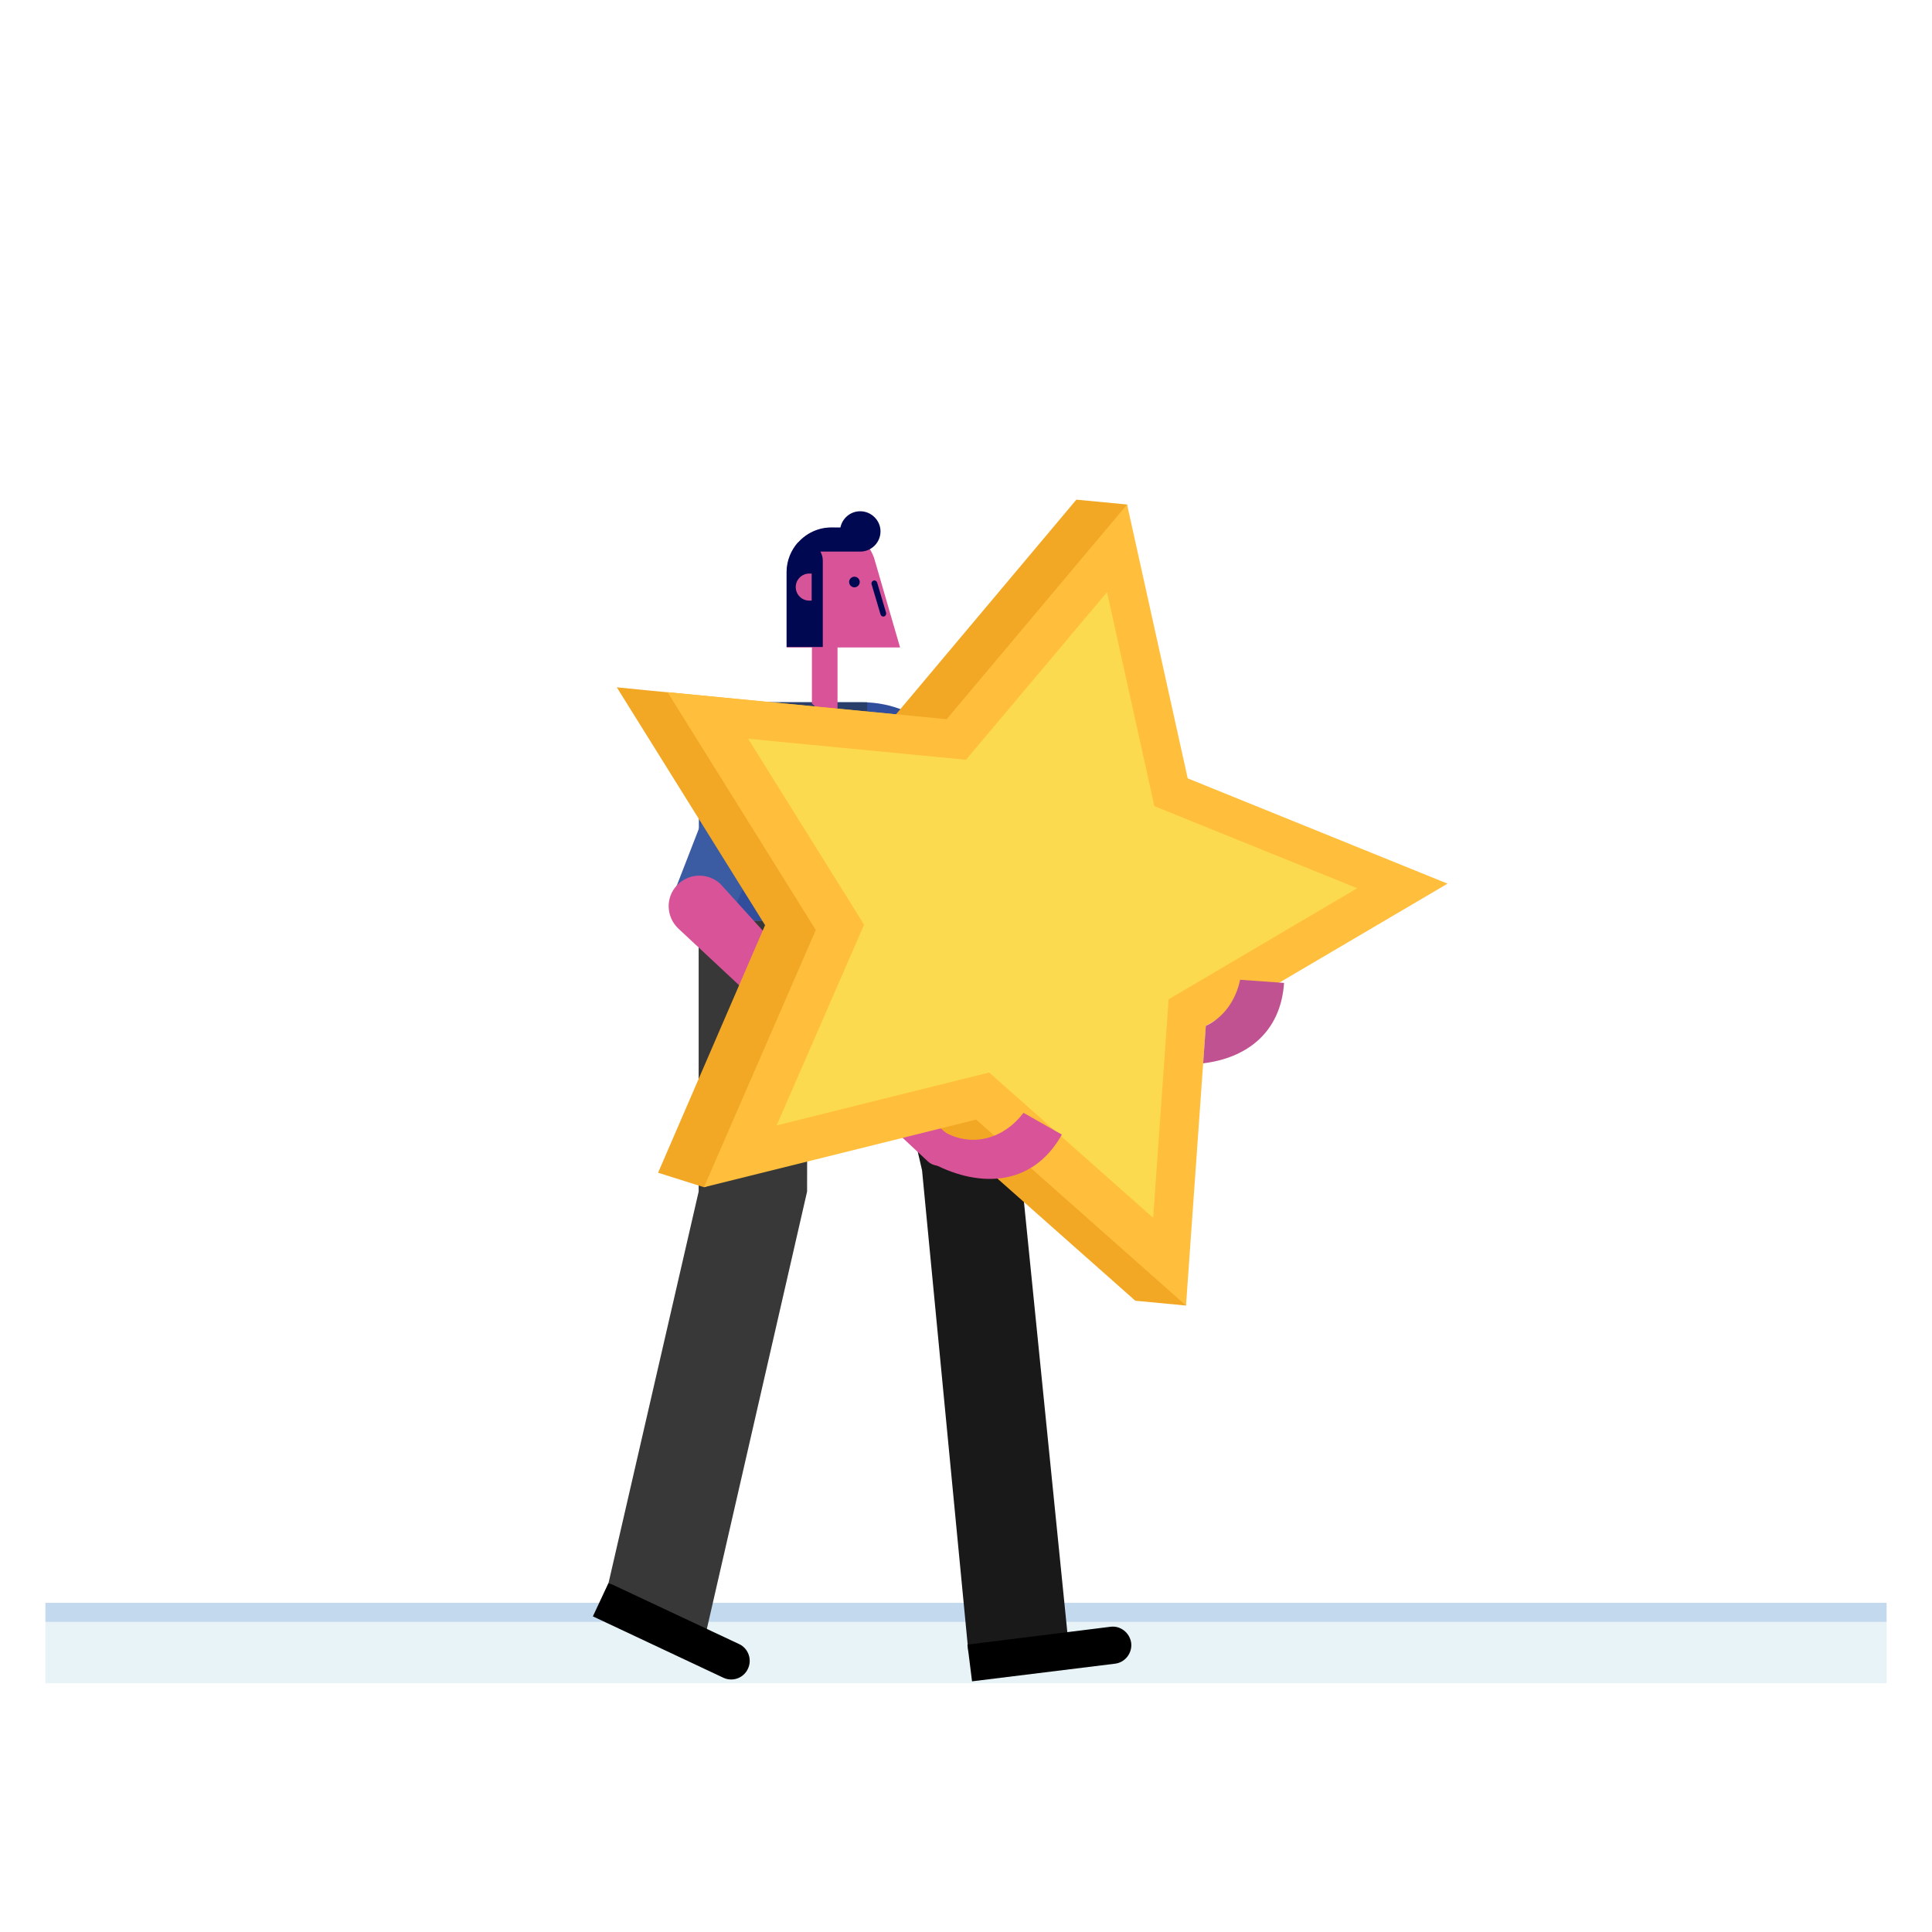 <?xml version="1.0" encoding="utf-8"?>
<!-- Generator: Adobe Illustrator 23.0.0, SVG Export Plug-In . SVG Version: 6.00 Build 0)  -->
<svg version="1.1" id="Capa_1" xmlns="http://www.w3.org/2000/svg" xmlns:xlink="http://www.w3.org/1999/xlink" x="0px" y="0px"
	 viewBox="0 0 800 800" enable-background="new 0 0 800 800" xml:space="preserve">
<g>
	<g>
		<rect x="18.8" y="671.6" fill="#E8F3F7" width="762.4" height="25.4"/>
		<rect x="18.8" y="663.7" fill="#C3D9ED" width="762.4" height="7.9"/>
	</g>
	<path fill="#304E9C" d="M357.1,290.8h-45.2l0,0c0,0-0.1,0-0.1,0c-12.4,0-22.4,10-22.4,22.4v68.2h112.9v-45.5
		C402.2,311,382,290.8,357.1,290.8z"/>
	<polygon fill="#293E68" points="315.4,290.8 359.1,309.7 359.1,290.8 	"/>
	<polygon fill="#383838" points="289.3,381.3 289.3,493.4 252,655.4 291.8,678.4 334.2,493.4 334.3,426.3 368.3,426.3 401.9,381.3 	
		"/>
	<polygon fill="#191919" points="368.3,426.3 381.8,484.6 401,684.2 442.8,684.2 421.9,476.9 401.9,381.3 	"/>
	<g>
		<path fill="#D85398" d="M361.9,230.9c-2.6-7.2-9.4-12.4-17.5-12.4c-10.3,0-18.6,8.3-18.6,18.6v31h10.4v23.2
			c0,0,10.6,10.2,10.6,9.9v-33.1h25.9L361.9,230.9z"/>
		<g>
			<path fill="#000851" d="M353.8,238.8c-1.2,0-2.2,1-2.2,2.2c0,1.2,1,2.2,2.2,2.2c1.2,0,2.2-1,2.2-2.2
				C356,239.8,355,238.8,353.8,238.8z"/>
			<path fill="#000851" d="M366.9,253.7l-3.7-12.5c-0.2-0.6-0.8-1-1.5-0.8c-0.6,0.2-1,0.9-0.8,1.5l3.7,12.5c0.2,0.5,0.6,0.9,1.1,0.9
				c0.1,0,0.2,0,0.3,0C366.8,255,367.1,254.3,366.9,253.7z"/>
		</g>
		<path fill="#000851" d="M356.2,211.7c-4.1,0-7.4,2.9-8.2,6.7h-3.7c-5.5,0-10.4,2.4-13.8,6.2h-0.1c-2.9,3.3-4.7,7.6-4.7,12.3v31h15
			l0-35.8c0-1.4-0.4-2.6-1-3.7h16.5c4.6,0,8.4-3.7,8.4-8.4C364.6,215.5,360.8,211.7,356.2,211.7z"/>
		<path fill="#D65498" d="M336.1,237.5h-1c-3.1,0-5.6,2.5-5.6,5.6c0,3.1,2.5,5.6,5.6,5.6h1V237.5z"/>
	</g>
	<path fill="#3B5BA3" d="M327,325.7c2.9-7.4-0.8-15.8-8.2-18.6c-7.4-2.9-15.8,0.8-18.6,8.2L279,369.9c-2.5,6.5,0.7,13.9,7.2,16.4
		c6.5,2.5,13.9-0.7,16.4-7.2c0-0.1,0-0.1,0.1-0.2C302.7,378.9,326.8,326.2,327,325.7z"/>
	<g>
		<path fill="#D85398" d="M280.3,366.6c-4.8,5.1-4.5,13.1,0.6,17.9l103.2,96.3l0,0c0,0,0.1,0.1,0.1,0.1c2.7,2.5,7,2.4,9.5-0.3
			s2.4-7-0.3-9.5c0,0-0.1-0.1-0.1-0.1l0.1-0.1c0,0-94.7-104.5-95.1-104.9C293.1,361.2,285.1,361.5,280.3,366.6z"/>
	</g>
	<path d="M306.1,680.8c0,0-54.1-25.4-54.1-25.4l-6.5,13.9c0,0,54,25.4,54,25.4c3.8,1.8,8.4,0.2,10.2-3.7
		C311.5,687.2,309.9,682.6,306.1,680.8z"/>
	<path d="M459.9,673.6c0,0-59.3,7.4-59.3,7.4l1.9,15.2c0,0,59.2-7.3,59.2-7.3c4.2-0.5,7.2-4.4,6.7-8.6
		C467.8,676.1,464,673.1,459.9,673.6z"/>
	<g>
		<polygon fill="#F2A825" points="445.7,206.9 466.7,208.9 470.8,320.3 578.4,363.9 478.3,422.8 491.1,540.6 470.1,538.6 
			383.2,461.6 291.5,491.6 272.5,485.6 316.8,383.1 255.4,284.6 269.5,286 371,295.8 		"/>
		<polygon fill="#FFBE3B" points="466.7,208.9 491.8,322.3 599.4,365.9 499.3,424.8 491.1,540.6 404.2,463.6 291.5,491.6 
			337.8,385.1 276.4,286.6 392,297.8 		"/>
		<polygon fill="#FCDA4F" points="458.4,245.2 478,333.8 562,367.8 483.9,413.8 477.5,504.3 409.6,444.1 321.6,466 357.8,382.9 
			309.8,305.9 400,314.6 		"/>
	</g>
	<path fill="#D85398" d="M384.4,480.6c-3.1-1.9-4.2-5.9-2.4-9.1c1.8-3.2,5.8-4.3,9.1-2.6l0.1-0.1c11.7,6.6,24.8,2.4,32.6-8l15.9,9
		c-12.5,22.3-35.6,22.1-55.2,11L384.4,480.6z"/>
	<path fill="#C15291" d="M513.5,405.7c-1.8,8.6-6.9,15.7-14.2,19.1l-1.1,15.5c17.6-2.1,32.1-12.4,33.5-33.3L513.5,405.7z"/>
</g>
</svg>
